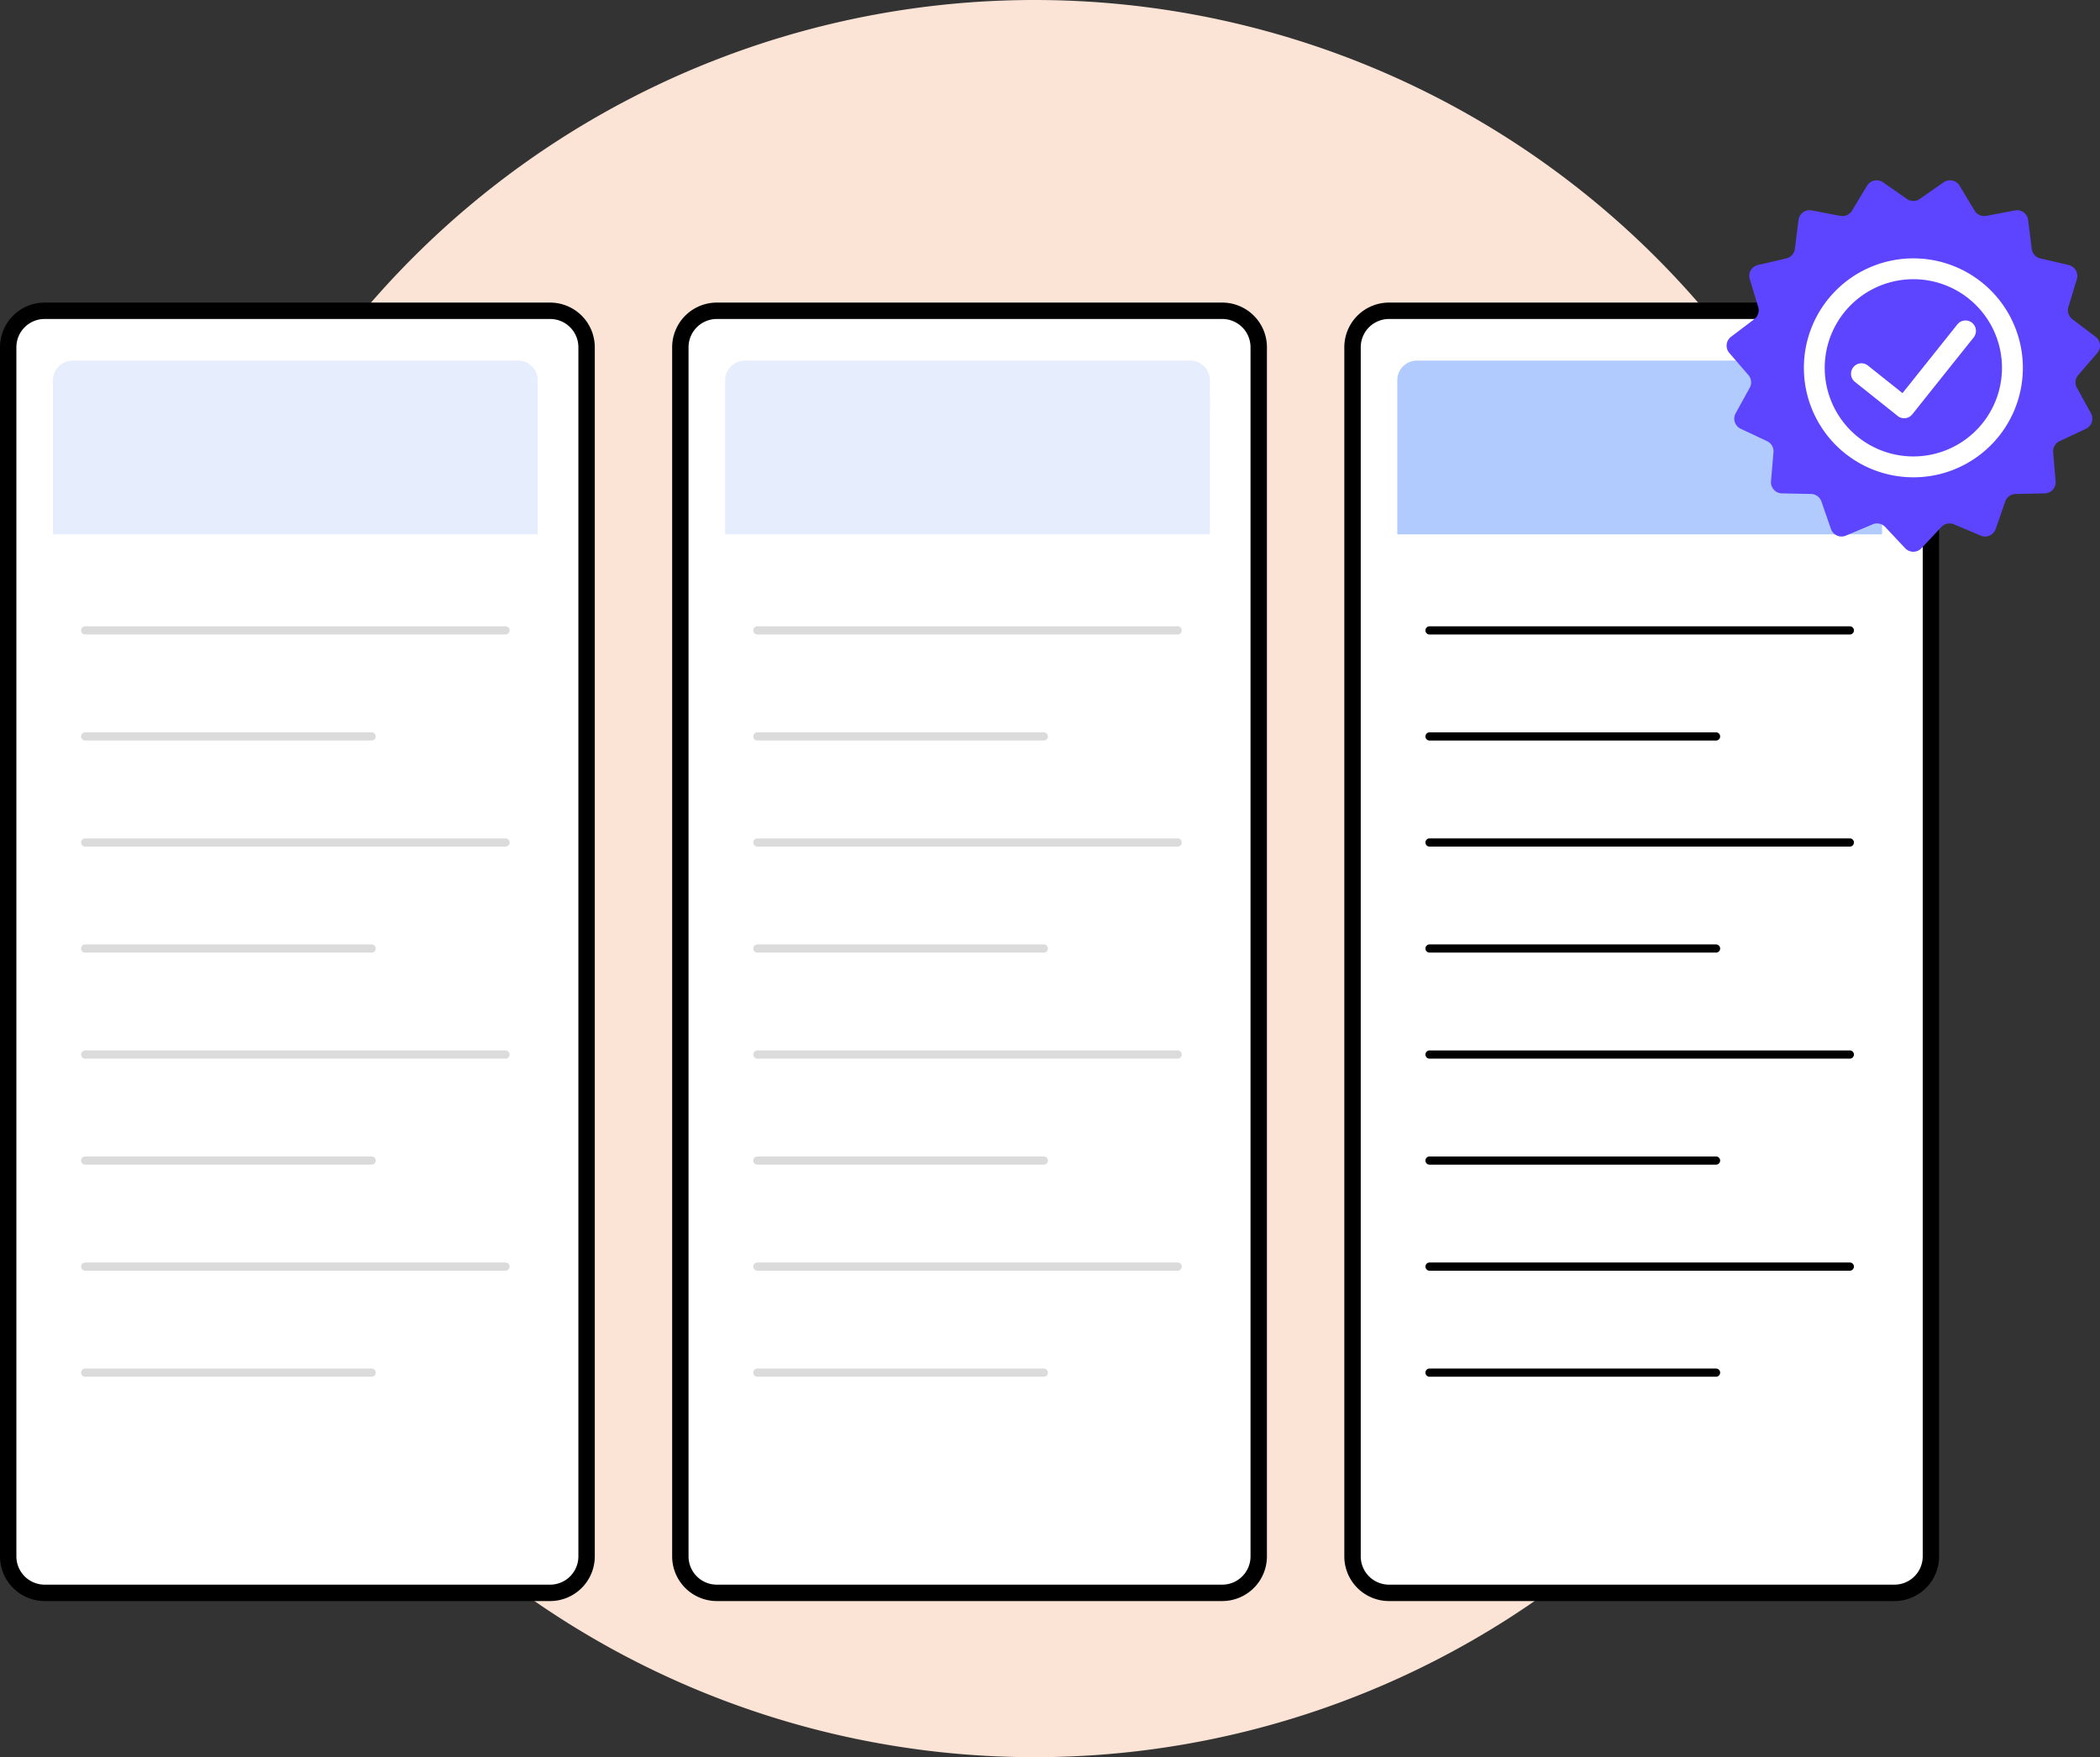 <svg xmlns="http://www.w3.org/2000/svg" xmlns:xlink="http://www.w3.org/1999/xlink" width="192.261" height="160.903" viewBox="0 0 192.261 160.903"><rect x="0" y="0" width="192.261" height="160.903" fill="#333333" stroke="none"/><defs><clipPath id="clip-path"><rect id="Rectangle_13050" data-name="Rectangle 13050" width="192.261" height="160.903" fill="none"></rect></clipPath><clipPath id="clip-path-3"><rect id="Rectangle_13047" data-name="Rectangle 13047" width="44.384" height="15.905" fill="none"></rect></clipPath><clipPath id="clip-path-4"><rect id="Rectangle_13048" data-name="Rectangle 13048" width="44.383" height="15.905" fill="none"></rect></clipPath></defs><g id="Group_38318" data-name="Group 38318" transform="translate(0.001)"><g id="Group_38317" data-name="Group 38317" transform="translate(-0.001)" clip-path="url(#clip-path)"><g id="Group_38316" data-name="Group 38316"><g id="Group_38315" data-name="Group 38315" clip-path="url(#clip-path)"><path id="Path_111714" data-name="Path 111714" d="M179.911,80.452A80.451,80.451,0,1,1,99.461,0a80.451,80.451,0,0,1,80.45,80.451" transform="translate(-4.743 0)" fill="#fbe4d5"></path><path id="Path_111715" data-name="Path 111715" d="M50.615,155.315H4.337A3.337,3.337,0,0,1,1,151.978V41.256a3.337,3.337,0,0,1,3.337-3.337H50.615a3.337,3.337,0,0,1,3.337,3.337V151.978a3.337,3.337,0,0,1-3.337,3.337" transform="translate(-0.25 -9.462)" fill="#fff"></path><path id="Path_111716" data-name="Path 111716" d="M50.366,155.816H4.088A4.092,4.092,0,0,1,0,151.728V41.007a4.092,4.092,0,0,1,4.088-4.088H50.366a4.092,4.092,0,0,1,4.088,4.088V151.728a4.092,4.092,0,0,1-4.088,4.088M4.088,38.42A2.59,2.59,0,0,0,1.5,41.007V151.728a2.59,2.59,0,0,0,2.587,2.587H50.366a2.59,2.59,0,0,0,2.587-2.587V41.007a2.59,2.59,0,0,0-2.587-2.587Z" transform="translate(0 -9.212)"></path><g id="Group_38311" data-name="Group 38311" transform="translate(4.847 33.025)" opacity="0.62"><g id="Group_38310" data-name="Group 38310"><g id="Group_38309" data-name="Group 38309" clip-path="url(#clip-path-3)"><path id="Path_111717" data-name="Path 111717" d="M50.843,59.911H6.459V45.8a1.8,1.8,0,0,1,1.8-1.8H49.044a1.8,1.8,0,0,1,1.8,1.8Z" transform="translate(-6.459 -44.006)" fill="#d6e3fd"></path></g></g></g><line id="Line_1069" data-name="Line 1069" x2="38.48" transform="translate(7.799 57.725)" fill="#fff"></line><path id="Path_111718" data-name="Path 111718" d="M48.748,77.169H10.267a.375.375,0,1,1,0-.75h38.48a.375.375,0,1,1,0,.75" transform="translate(-2.468 -19.069)" fill="#dbdbdb"></path><line id="Line_1070" data-name="Line 1070" x2="26.226" transform="translate(7.799 67.434)" fill="#fff"></line><path id="Path_111719" data-name="Path 111719" d="M36.493,90.106H10.267a.375.375,0,0,1,0-.75H36.493a.375.375,0,1,1,0,.75" transform="translate(-2.468 -22.297)" fill="#dbdbdb"></path><line id="Line_1071" data-name="Line 1071" x2="38.48" transform="translate(7.799 77.144)" fill="#fff"></line><path id="Path_111720" data-name="Path 111720" d="M48.748,103.044H10.267a.375.375,0,0,1,0-.75h38.48a.375.375,0,0,1,0,.75" transform="translate(-2.468 -25.525)" fill="#dbdbdb"></path><line id="Line_1072" data-name="Line 1072" x2="26.226" transform="translate(7.799 86.853)" fill="#fff"></line><path id="Path_111721" data-name="Path 111721" d="M36.493,115.981H10.267a.375.375,0,0,1,0-.75H36.493a.375.375,0,1,1,0,.75" transform="translate(-2.468 -28.754)" fill="#dbdbdb"></path><line id="Line_1073" data-name="Line 1073" x2="38.48" transform="translate(7.799 96.562)" fill="#fff"></line><path id="Path_111722" data-name="Path 111722" d="M48.748,128.919H10.267a.375.375,0,1,1,0-.75h38.48a.375.375,0,1,1,0,.75" transform="translate(-2.468 -31.982)" fill="#dbdbdb"></path><line id="Line_1074" data-name="Line 1074" x2="26.226" transform="translate(7.799 106.271)" fill="#fff"></line><path id="Path_111723" data-name="Path 111723" d="M36.493,141.856H10.267a.375.375,0,0,1,0-.75H36.493a.375.375,0,1,1,0,.75" transform="translate(-2.468 -35.21)" fill="#dbdbdb"></path><line id="Line_1075" data-name="Line 1075" x2="38.48" transform="translate(7.799 115.98)" fill="#fff"></line><path id="Path_111724" data-name="Path 111724" d="M48.748,154.794H10.267a.375.375,0,1,1,0-.75h38.48a.375.375,0,1,1,0,.75" transform="translate(-2.468 -38.439)" fill="#dbdbdb"></path><line id="Line_1076" data-name="Line 1076" x2="26.226" transform="translate(7.799 125.689)" fill="#fff"></line><path id="Path_111725" data-name="Path 111725" d="M36.493,167.731H10.267a.375.375,0,0,1,0-.75H36.493a.375.375,0,0,1,0,.75" transform="translate(-2.468 -41.667)" fill="#dbdbdb"></path><path id="Path_111726" data-name="Path 111726" d="M132.617,155.315H86.339A3.337,3.337,0,0,1,83,151.978V41.256a3.337,3.337,0,0,1,3.337-3.337h46.278a3.337,3.337,0,0,1,3.337,3.337V151.978a3.337,3.337,0,0,1-3.337,3.337" transform="translate(-20.712 -9.462)" fill="#fff"></path><path id="Path_111727" data-name="Path 111727" d="M132.367,155.816H86.089A4.092,4.092,0,0,1,82,151.728V41.007a4.092,4.092,0,0,1,4.088-4.088h46.278a4.092,4.092,0,0,1,4.087,4.088V151.728a4.092,4.092,0,0,1-4.087,4.088M86.089,38.42A2.59,2.59,0,0,0,83.5,41.007V151.728a2.59,2.59,0,0,0,2.587,2.587h46.278a2.589,2.589,0,0,0,2.586-2.587V41.007a2.59,2.59,0,0,0-2.586-2.587Z" transform="translate(-20.462 -9.212)"></path><g id="Group_38314" data-name="Group 38314" transform="translate(66.387 33.025)" opacity="0.62"><g id="Group_38313" data-name="Group 38313"><g id="Group_38312" data-name="Group 38312" clip-path="url(#clip-path-4)"><path id="Path_111728" data-name="Path 111728" d="M132.844,59.911H88.46V45.8a1.8,1.8,0,0,1,1.8-1.8h40.787a1.8,1.8,0,0,1,1.8,1.8Z" transform="translate(-88.46 -44.006)" fill="#d6e3fd"></path></g></g></g><line id="Line_1077" data-name="Line 1077" x2="38.48" transform="translate(69.338 57.725)" fill="#fff"></line><path id="Path_111729" data-name="Path 111729" d="M130.749,77.169H92.269a.375.375,0,0,1,0-.75h38.48a.375.375,0,0,1,0,.75" transform="translate(-22.93 -19.069)" fill="#dbdbdb"></path><line id="Line_1078" data-name="Line 1078" x2="26.226" transform="translate(69.338 67.434)" fill="#fff"></line><path id="Path_111730" data-name="Path 111730" d="M118.494,90.106H92.269a.375.375,0,0,1,0-.75h26.225a.375.375,0,1,1,0,.75" transform="translate(-22.93 -22.297)" fill="#dbdbdb"></path><line id="Line_1079" data-name="Line 1079" x2="38.48" transform="translate(69.338 77.144)" fill="#fff"></line><path id="Path_111731" data-name="Path 111731" d="M130.749,103.044H92.269a.375.375,0,0,1,0-.75h38.48a.375.375,0,0,1,0,.75" transform="translate(-22.93 -25.525)" fill="#dbdbdb"></path><line id="Line_1080" data-name="Line 1080" x2="26.226" transform="translate(69.338 86.853)" fill="#fff"></line><path id="Path_111732" data-name="Path 111732" d="M118.494,115.981H92.269a.375.375,0,0,1,0-.75h26.225a.375.375,0,1,1,0,.75" transform="translate(-22.93 -28.754)" fill="#dbdbdb"></path><line id="Line_1081" data-name="Line 1081" x2="38.48" transform="translate(69.338 96.562)" fill="#fff"></line><path id="Path_111733" data-name="Path 111733" d="M130.749,128.919H92.269a.375.375,0,1,1,0-.75h38.48a.375.375,0,1,1,0,.75" transform="translate(-22.93 -31.982)" fill="#dbdbdb"></path><line id="Line_1082" data-name="Line 1082" x2="26.226" transform="translate(69.338 106.271)" fill="#fff"></line><path id="Path_111734" data-name="Path 111734" d="M118.494,141.856H92.269a.375.375,0,0,1,0-.75h26.225a.375.375,0,1,1,0,.75" transform="translate(-22.93 -35.21)" fill="#dbdbdb"></path><line id="Line_1083" data-name="Line 1083" x2="38.48" transform="translate(69.338 115.98)" fill="#fff"></line><path id="Path_111735" data-name="Path 111735" d="M130.749,154.794H92.269a.375.375,0,1,1,0-.75h38.48a.375.375,0,1,1,0,.75" transform="translate(-22.93 -38.439)" fill="#dbdbdb"></path><line id="Line_1084" data-name="Line 1084" x2="26.226" transform="translate(69.338 125.689)" fill="#fff"></line><path id="Path_111736" data-name="Path 111736" d="M118.494,167.731H92.269a.375.375,0,0,1,0-.75h26.225a.375.375,0,1,1,0,.75" transform="translate(-22.93 -41.667)" fill="#dbdbdb"></path><path id="Path_111737" data-name="Path 111737" d="M214.618,155.315H168.34A3.337,3.337,0,0,1,165,151.978V41.256a3.337,3.337,0,0,1,3.337-3.337h46.278a3.337,3.337,0,0,1,3.337,3.337V151.978a3.337,3.337,0,0,1-3.337,3.337" transform="translate(-41.173 -9.462)" fill="#fff"></path><path id="Path_111738" data-name="Path 111738" d="M214.368,155.816H168.09A4.092,4.092,0,0,1,164,151.728V41.007a4.092,4.092,0,0,1,4.087-4.088h46.278a4.092,4.092,0,0,1,4.088,4.088V151.728a4.092,4.092,0,0,1-4.088,4.088M168.09,38.42a2.59,2.59,0,0,0-2.586,2.587V151.728a2.589,2.589,0,0,0,2.586,2.587h46.278a2.59,2.59,0,0,0,2.587-2.587V41.007a2.59,2.59,0,0,0-2.587-2.587Z" transform="translate(-40.924 -9.212)"></path><path id="Path_111739" data-name="Path 111739" d="M214.846,59.911H170.462V45.8a1.8,1.8,0,0,1,1.8-1.8h40.787a1.8,1.8,0,0,1,1.8,1.8Z" transform="translate(-42.535 -10.981)" fill="#b1cbff"></path><line id="Line_1085" data-name="Line 1085" x2="38.48" transform="translate(130.878 57.725)" fill="#fff"></line><path id="Path_111740" data-name="Path 111740" d="M212.75,77.169H174.27a.375.375,0,1,1,0-.75h38.48a.375.375,0,1,1,0,.75" transform="translate(-43.392 -19.069)"></path><line id="Line_1086" data-name="Line 1086" x2="26.226" transform="translate(130.878 67.434)" fill="#fff"></line><path id="Path_111741" data-name="Path 111741" d="M200.5,90.106H174.27a.375.375,0,1,1,0-.75H200.5a.375.375,0,0,1,0,.75" transform="translate(-43.392 -22.297)"></path><line id="Line_1087" data-name="Line 1087" x2="38.48" transform="translate(130.878 77.144)" fill="#fff"></line><path id="Path_111742" data-name="Path 111742" d="M212.75,103.044H174.27a.375.375,0,1,1,0-.75h38.48a.375.375,0,1,1,0,.75" transform="translate(-43.392 -25.525)"></path><line id="Line_1088" data-name="Line 1088" x2="26.226" transform="translate(130.878 86.853)" fill="#fff"></line><path id="Path_111743" data-name="Path 111743" d="M200.5,115.981H174.27a.375.375,0,1,1,0-.75H200.5a.375.375,0,0,1,0,.75" transform="translate(-43.392 -28.754)"></path><line id="Line_1089" data-name="Line 1089" x2="38.48" transform="translate(130.878 96.562)" fill="#fff"></line><path id="Path_111744" data-name="Path 111744" d="M212.75,128.919H174.27a.375.375,0,1,1,0-.75h38.48a.375.375,0,1,1,0,.75" transform="translate(-43.392 -31.982)"></path><line id="Line_1090" data-name="Line 1090" x2="26.226" transform="translate(130.878 106.271)" fill="#fff"></line><path id="Path_111745" data-name="Path 111745" d="M200.5,141.856H174.27a.375.375,0,1,1,0-.75H200.5a.375.375,0,0,1,0,.75" transform="translate(-43.392 -35.21)"></path><line id="Line_1091" data-name="Line 1091" x2="38.48" transform="translate(130.878 115.98)" fill="#fff"></line><path id="Path_111746" data-name="Path 111746" d="M212.75,154.794H174.27a.375.375,0,1,1,0-.75h38.48a.375.375,0,1,1,0,.75" transform="translate(-43.392 -38.439)"></path><line id="Line_1092" data-name="Line 1092" x2="26.226" transform="translate(130.878 125.689)" fill="#fff"></line><path id="Path_111747" data-name="Path 111747" d="M200.5,167.731H174.27a.375.375,0,1,1,0-.75H200.5a.375.375,0,0,1,0,.75" transform="translate(-43.392 -41.667)"></path><path id="Path_111748" data-name="Path 111748" d="M228.314,23.71l2.188-1.524a1.024,1.024,0,0,1,1.462.311l1.379,2.283a1.023,1.023,0,0,0,1.069.476l2.619-.5a1.025,1.025,0,0,1,1.21.879l.331,2.645a1.025,1.025,0,0,0,.783.871l2.6.606a1.025,1.025,0,0,1,.747,1.295l-.774,2.552a1.025,1.025,0,0,0,.362,1.114l2.126,1.61a1.024,1.024,0,0,1,.156,1.487l-1.744,2.017a1.025,1.025,0,0,0-.123,1.165l1.287,2.335a1.024,1.024,0,0,1-.462,1.422l-2.414,1.133a1.024,1.024,0,0,0-.585,1.014l.226,2.657a1.025,1.025,0,0,1-1,1.111l-2.666.053a1.023,1.023,0,0,0-.947.688l-.874,2.519a1.025,1.025,0,0,1-1.366.608L231.445,53.5a1.024,1.024,0,0,0-1.145.243l-1.824,1.946a1.025,1.025,0,0,1-1.495,0l-1.824-1.946a1.024,1.024,0,0,0-1.145-.243l-2.457,1.036a1.025,1.025,0,0,1-1.366-.608l-.874-2.519a1.025,1.025,0,0,0-.948-.688l-2.666-.053a1.025,1.025,0,0,1-1-1.111l.226-2.657a1.024,1.024,0,0,0-.586-1.014l-2.414-1.133a1.025,1.025,0,0,1-.462-1.422l1.287-2.335a1.024,1.024,0,0,0-.122-1.165l-1.744-2.017a1.024,1.024,0,0,1,.156-1.487l2.125-1.61a1.024,1.024,0,0,0,.362-1.114l-.773-2.552a1.024,1.024,0,0,1,.747-1.295l2.6-.606a1.024,1.024,0,0,0,.783-.871l.332-2.645a1.024,1.024,0,0,1,1.21-.879l2.618.5a1.025,1.025,0,0,0,1.07-.476l1.379-2.283a1.025,1.025,0,0,1,1.463-.311l2.188,1.524a1.023,1.023,0,0,0,1.171,0" transform="translate(-52.56 -5.49)" fill="#5d44ff"></path><path id="Path_111749" data-name="Path 111749" d="M230.077,51.572a10.024,10.024,0,1,1,7.092-2.933,10,10,0,0,1-7.092,2.933m0-18.139a8.114,8.114,0,1,0,5.74,2.374,8.092,8.092,0,0,0-5.74-2.374" transform="translate(-54.909 -7.866)" fill="#fff"></path><path id="Path_111750" data-name="Path 111750" d="M230.668,48.056a.952.952,0,0,1-.618-.227l-3.907-3.117a.956.956,0,0,1,1.193-1.493l3.183,2.54,5.013-6.28a.955.955,0,1,1,1.492,1.192L231.414,47.7a.952.952,0,0,1-.654.355c-.03,0-.061,0-.092,0" transform="translate(-56.34 -9.761)" fill="#fff"></path></g></g></g></g></svg>